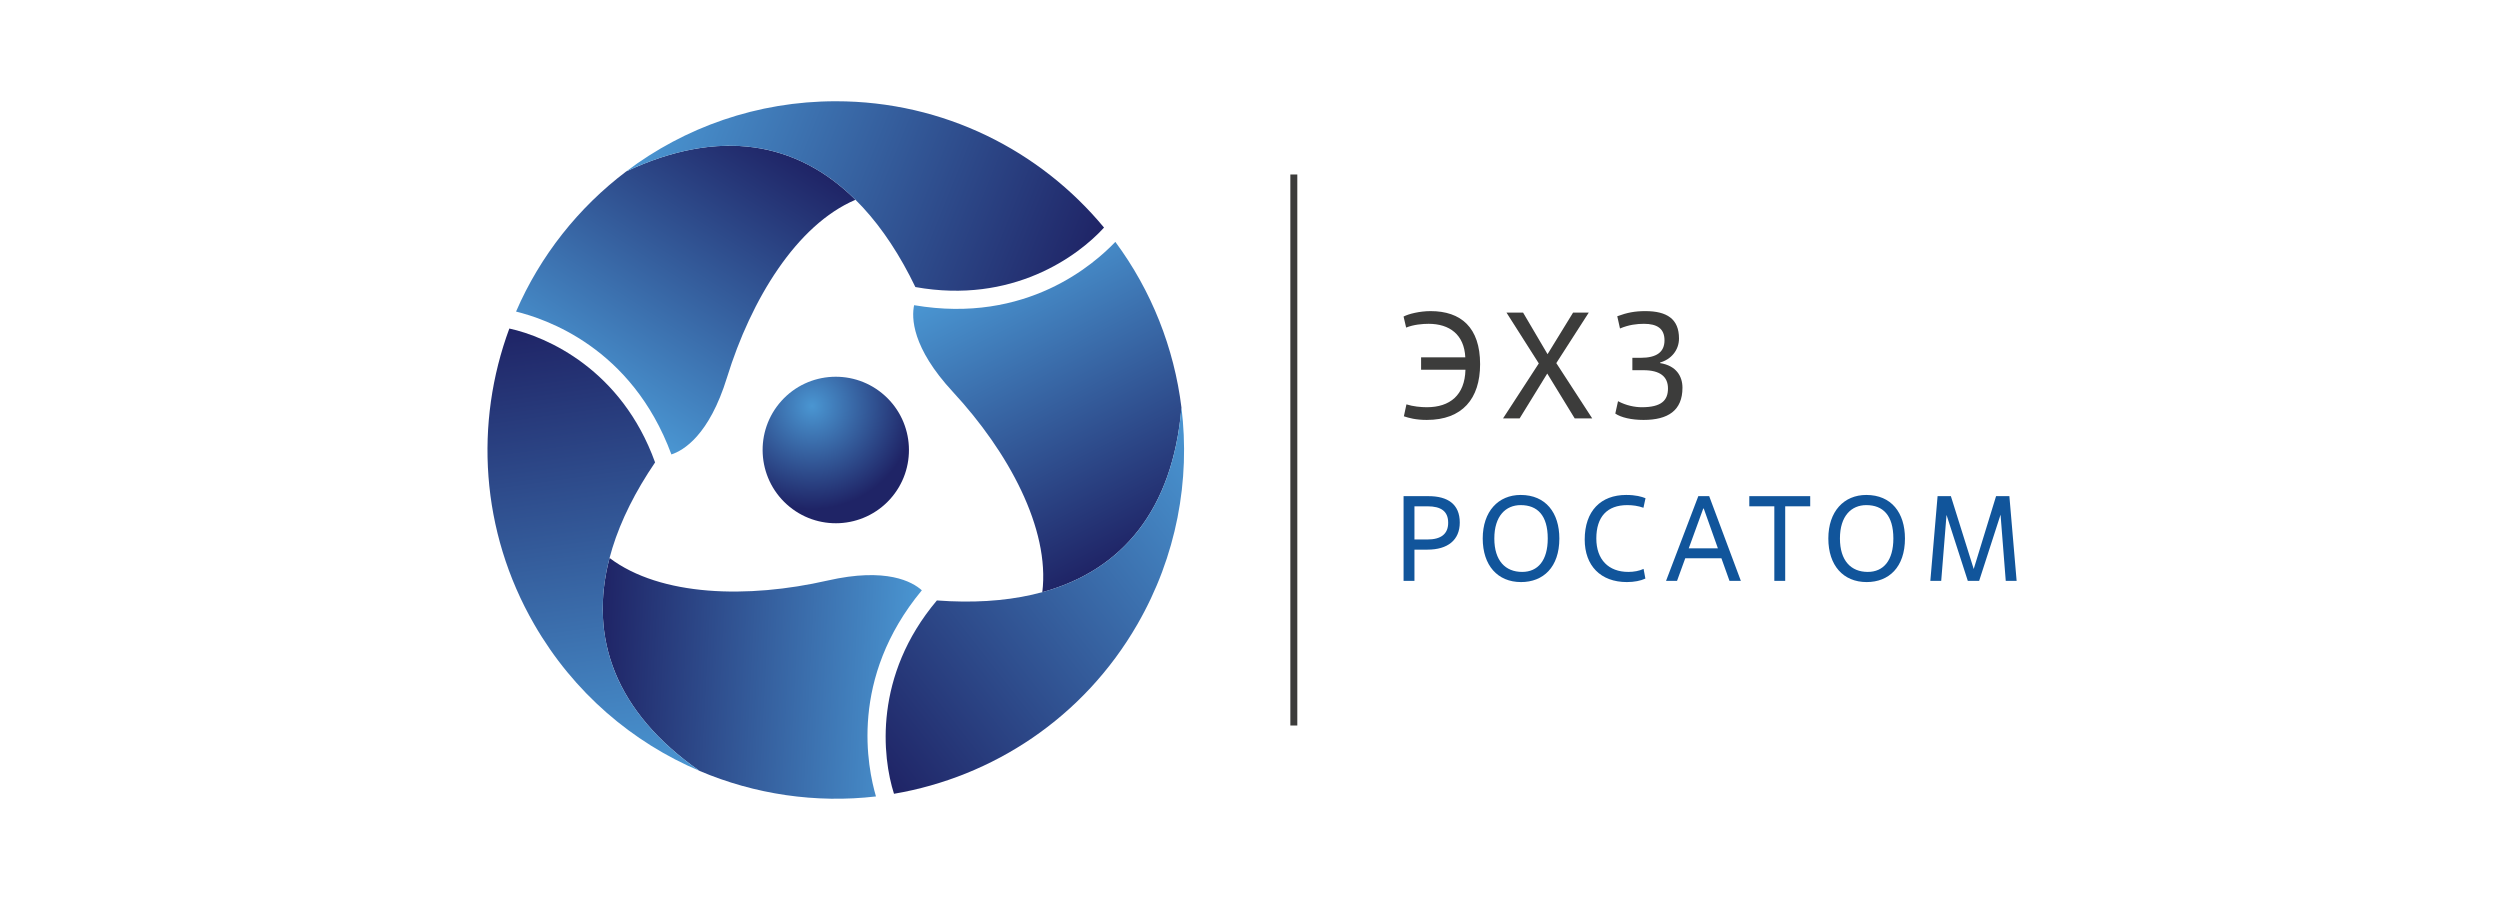 <svg width="200" height="72" viewBox="0 0 200 72" fill="none" xmlns="http://www.w3.org/2000/svg">
<g clip-path="url(#clip0_4376_59888)">
<path d="M71.212 39.927C69.044 42.33 65.344 42.519 62.944 40.351C60.543 38.183 60.351 34.476 62.514 32.073C64.68 29.669 68.383 29.482 70.783 31.65C73.183 33.818 73.374 37.524 71.212 39.927Z" fill="url(#paint0_radial_4376_59888)"/>
<path d="M50.104 13.711C46.274 16.603 43.213 20.462 41.284 24.926C43.599 25.498 50.532 27.757 53.712 36.355C54.669 36.043 56.731 34.839 58.162 30.194C60.08 23.973 63.72 17.991 68.439 15.982C63.733 11.319 57.532 10.221 50.104 13.711Z" fill="url(#paint1_linear_4376_59888)"/>
<path d="M88.321 18.208C88.322 18.208 88.322 18.207 88.323 18.207C83.213 12.033 75.496 8.1 66.863 8.1C60.572 8.1 54.767 10.188 50.103 13.711C60.415 8.866 68.363 12.863 73.23 22.964C80.982 24.356 86.247 20.494 88.321 18.208Z" fill="url(#paint2_linear_4376_59888)"/>
<path d="M55.968 61.675C60.384 63.55 65.252 64.275 70.077 63.716C69.414 61.423 67.901 54.281 73.747 47.224C72.999 46.55 70.927 45.364 66.194 46.446C59.855 47.892 52.861 47.727 48.764 44.639C47.085 51.052 49.236 56.978 55.968 61.675Z" fill="url(#paint3_linear_4376_59888)"/>
<path d="M40.749 26.283C40.748 26.283 40.747 26.283 40.747 26.283C37.962 33.801 38.419 42.459 42.736 49.946C45.882 55.403 50.59 59.392 55.968 61.675C46.622 55.155 46.105 46.264 52.407 36.993C49.735 29.574 43.763 26.939 40.749 26.283Z" fill="url(#paint4_linear_4376_59888)"/>
<path d="M94.517 32.608C93.931 27.84 92.123 23.256 89.228 19.351C87.576 21.073 82.156 25.956 73.129 24.415C72.921 25.4 72.931 27.79 76.233 31.354C80.653 36.128 84.008 42.276 83.385 47.373C89.771 45.623 93.821 40.794 94.517 32.608Z" fill="url(#paint5_linear_4376_59888)"/>
<path d="M71.519 63.502C71.519 63.502 71.519 63.503 71.519 63.503C79.414 62.159 86.673 57.434 90.99 49.946C94.135 44.49 95.231 38.413 94.517 32.607C93.551 43.972 86.121 48.866 74.951 48.036C69.871 54.062 70.579 60.559 71.519 63.502Z" fill="url(#paint6_linear_4376_59888)"/>
<path d="M103.785 13.959H103.228V58.041H103.785V13.959Z" fill="#3C3C3B"/>
<path d="M113.687 28.589H117.224C117.14 26.763 115.957 25.905 114.29 25.905C113.807 25.905 113.083 25.965 112.491 26.207L112.286 25.324C112.697 25.107 113.59 24.889 114.447 24.889C116.874 24.889 118.408 26.195 118.408 29.133C118.408 31.901 116.983 33.594 114.145 33.594C113.264 33.594 112.709 33.437 112.31 33.304L112.515 32.349C113.035 32.518 113.687 32.578 114.145 32.578C115.993 32.578 117.188 31.611 117.236 29.58H113.687V28.589Z" fill="#3C3C3B"/>
<path d="M125.977 33.473L123.78 29.883L121.57 33.473H120.242L123.104 29.073L120.52 25.01H121.848L123.804 28.335L125.845 25.01H127.1L124.504 29.048L127.378 33.473H125.977Z" fill="#3C3C3B"/>
<path d="M129.442 32.095C130.094 32.445 130.794 32.578 131.349 32.578C132.907 32.578 133.438 32.034 133.438 31.079C133.438 30.124 132.798 29.616 131.47 29.616H130.589V28.625H131.253C132.533 28.625 133.16 28.166 133.16 27.223C133.16 26.279 132.557 25.905 131.518 25.905C130.963 25.905 130.311 25.977 129.599 26.279L129.381 25.3C130.166 25.01 130.782 24.889 131.627 24.889C133.354 24.889 134.32 25.518 134.32 27.078C134.32 28.032 133.668 28.758 132.81 29V29.048C134.102 29.254 134.597 30.1 134.597 31.019C134.597 32.844 133.438 33.594 131.482 33.594C130.516 33.594 129.683 33.4 129.224 33.086L129.442 32.095Z" fill="#3C3C3B"/>
<path d="M113.156 46.469H112.286V39.692H114.278C115.815 39.692 116.782 40.331 116.782 41.803C116.782 43.207 115.815 43.971 114.2 43.971H113.156V46.469ZM113.156 43.158H114.2C115.274 43.158 115.854 42.722 115.854 41.822C115.854 40.893 115.274 40.505 114.2 40.505H113.156V43.158Z" fill="#11559B"/>
<path d="M118.618 43.081C118.618 40.912 119.865 39.596 121.654 39.596C123.665 39.596 124.748 41.028 124.748 43.081C124.748 45.385 123.452 46.566 121.683 46.566C119.807 46.566 118.618 45.23 118.618 43.081ZM123.82 43.081C123.82 41.222 122.988 40.409 121.654 40.409C120.465 40.409 119.546 41.27 119.546 43.081C119.546 44.862 120.436 45.753 121.77 45.753C123.037 45.753 123.82 44.833 123.82 43.081Z" fill="#11559B"/>
<path d="M131.631 46.285C131.264 46.459 130.741 46.566 130.152 46.566C128.044 46.566 126.777 45.249 126.777 43.168C126.777 40.864 128.073 39.596 130.094 39.596C130.867 39.596 131.321 39.731 131.641 39.857L131.476 40.622C131.051 40.467 130.606 40.409 130.181 40.409C128.576 40.409 127.706 41.338 127.706 43.081C127.706 44.765 128.682 45.753 130.268 45.753C130.693 45.753 131.148 45.675 131.486 45.511L131.631 46.285Z" fill="#11559B"/>
<path d="M137.712 44.659H134.821L134.163 46.469H133.283L135.865 39.692H136.735L139.268 46.469H138.359L137.712 44.659ZM135.101 43.865H137.431L136.3 40.68H136.261L135.101 43.865Z" fill="#11559B"/>
<path d="M142.816 46.469H141.946V40.505H139.944V39.692H144.817V40.505H142.816V46.469Z" fill="#11559B"/>
<path d="M146.267 43.081C146.267 40.912 147.514 39.596 149.303 39.596C151.314 39.596 152.397 41.028 152.397 43.081C152.397 45.385 151.101 46.566 149.332 46.566C147.456 46.566 146.267 45.23 146.267 43.081ZM151.469 43.081C151.469 41.222 150.637 40.409 149.303 40.409C148.114 40.409 147.195 41.27 147.195 43.081C147.195 44.862 148.085 45.753 149.419 45.753C150.685 45.753 151.469 44.833 151.469 43.081Z" fill="#11559B"/>
<path d="M161.33 46.469H160.46L160.044 41.174L158.332 46.469H157.424L155.722 41.193L155.297 46.469H154.427L155.007 39.692H156.07L157.897 45.52L159.686 39.692H160.75L161.33 46.469Z" fill="#11559B"/>
</g>
<defs>
<radialGradient id="paint0_radial_4376_59888" cx="0" cy="0" r="1" gradientUnits="userSpaceOnUse" gradientTransform="translate(64.976 32.483) rotate(-0.064) scale(8.239 8.249)">
<stop stop-color="#4A96D2"/>
<stop offset="1" stop-color="#1F2466"/>
</radialGradient>
<linearGradient id="paint1_linear_4376_59888" x1="47.104" y1="32.058" x2="60.983" y2="10.713" gradientUnits="userSpaceOnUse">
<stop stop-color="#4A96D2"/>
<stop offset="1" stop-color="#1F2466"/>
</linearGradient>
<linearGradient id="paint2_linear_4376_59888" x1="52.634" y1="7.44" x2="87.062" y2="21.332" gradientUnits="userSpaceOnUse">
<stop stop-color="#4A96D2"/>
<stop offset="1" stop-color="#1F2466"/>
</linearGradient>
<linearGradient id="paint3_linear_4376_59888" x1="73.335" y1="55.102" x2="47.934" y2="53.773" gradientUnits="userSpaceOnUse">
<stop stop-color="#4A96D2"/>
<stop offset="1" stop-color="#1F2466"/>
</linearGradient>
<linearGradient id="paint4_linear_4376_59888" x1="49.279" y1="62.616" x2="44.1" y2="25.811" gradientUnits="userSpaceOnUse">
<stop stop-color="#4A96D2"/>
<stop offset="1" stop-color="#1F2466"/>
</linearGradient>
<linearGradient id="paint5_linear_4376_59888" x1="80.149" y1="20.834" x2="91.721" y2="43.515" gradientUnits="userSpaceOnUse">
<stop stop-color="#4A96D2"/>
<stop offset="1" stop-color="#1F2466"/>
</linearGradient>
<linearGradient id="paint6_linear_4376_59888" x1="98.676" y1="37.937" x2="69.397" y2="60.783" gradientUnits="userSpaceOnUse">
<stop stop-color="#4A96D2"/>
<stop offset="1" stop-color="#1F2466"/>
</linearGradient>
<clipPath id="clip0_4376_59888">
<rect width="122.331" height="55.8" fill="white" transform="translate(38.999 8.1)"/>
</clipPath>
</defs>
</svg>
